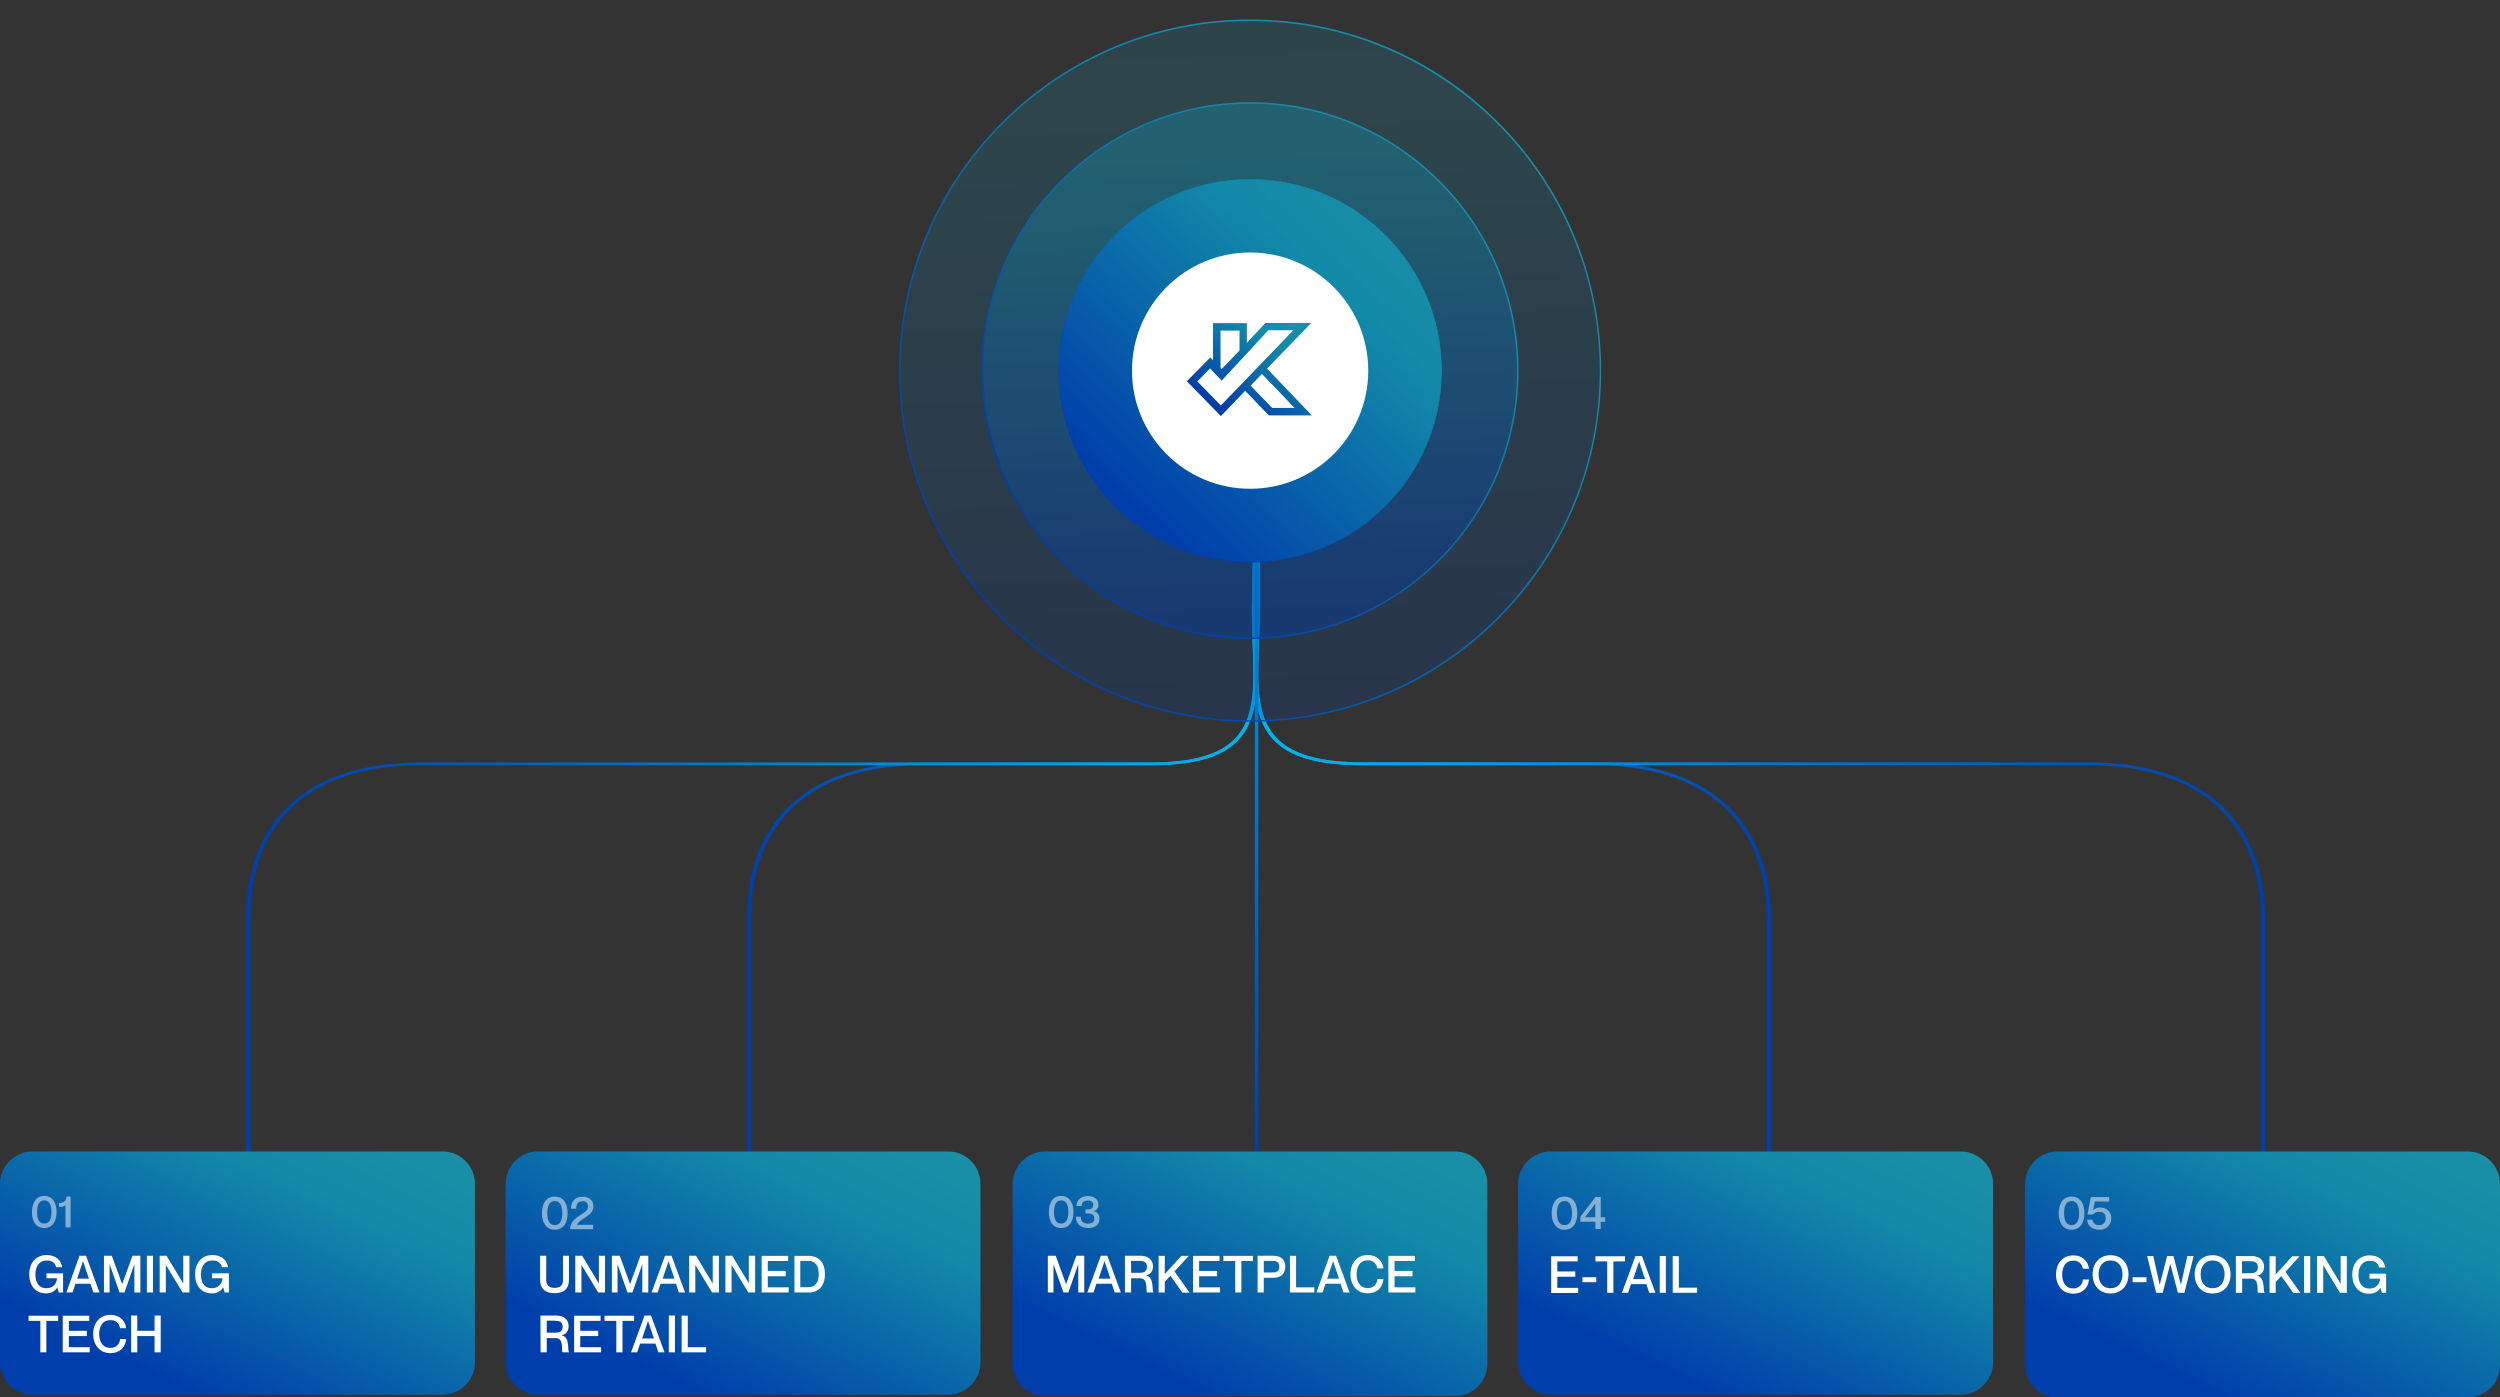 <?xml version="1.0" encoding="utf-8"?>
<!-- Generator: Adobe Illustrator 25.4.1, SVG Export Plug-In . SVG Version: 6.00 Build 0)  -->
<svg version="1.1" id="Layer_1" xmlns="http://www.w3.org/2000/svg" xmlns:xlink="http://www.w3.org/1999/xlink" x="0px" y="0px"
	 viewBox="0 0 1462.3 817.4" style="enable-background:new 0 0 1462.3 817.4;" xml:space="preserve">
<rect x="0" y="0" width="1462.3" height="817.4" fill="#333333" stroke="none"/>
<style type="text/css">
	.st0{fill:url(#Path_1028_00000057863294323044665620000004149271323001442451_);}
	.st1{fill:url(#Path_3231_00000119085065132684587080000004772112014677554102_);}
	.st2{fill:url(#Path_3229_00000006703324754959930170000013916416447518368689_);}
	.st3{fill:url(#Path_3230_00000116915023098676642290000015390218941466040750_);}
	.st4{fill:url(#Rectangle_44_00000171703198485127855310000008339863011043934621_);}
	.st5{fill:#FFFFFF;}
	.st6{opacity:0.5;fill:#FFFFFF;enable-background:new    ;}
	.st7{fill:url(#Rectangle_46_00000139290913504439912620000014570325290192908705_);}
	.st8{fill:url(#Rectangle_47_00000114774866129551465130000005134788165642787500_);}
	.st9{fill:url(#Rectangle_45_00000124875218388173785970000008285123984680388243_);}
	.st10{fill:url(#Rectangle_183_00000016065568805070184600000008501777450575472831_);}
	.st11{fill:url(#Rectangle_321_00000075871883711039718070000004512381377539214780_);}
	.st12{opacity:0.2;fill:url(#Ellipse_1_00000049216369810788497440000008225669527225953153_);enable-background:new    ;}
	.st13{fill:url(#Path_1032_00000065058465767876425720000016020444903575205277_);}
	.st14{opacity:0.4;fill:url(#Ellipse_2_00000173883846339024114350000016340204594097855154_);enable-background:new    ;}
	.st15{fill:url(#Path_1033_00000183215521407398066560000009811438596392000955_);}
	.st16{fill:url(#Ellipse_3_00000103223936177943815600000012840643052560898698_);}
	.st17{fill:url(#Path_1034_00000099652835022988231320000008487392469593502338_);}
	.st18{fill:none;}
	.st19{fill:url(#Path_1035_00000003817480555284025480000001113197373531120828_);}
</style>
<linearGradient id="Path_1028_00000001645116896887780620000006697877471772881566_" gradientUnits="userSpaceOnUse" x1="339.421" y1="-70.888" x2="339.421" y2="-71.888" gradientTransform="matrix(2.738280e-14 447.195 -302.2 1.850440e-14 -20688.75 -151334.344)">
	<stop  offset="0" style="stop-color:#00B5EE"/>
	<stop  offset="1" style="stop-color:#003FAB"/>
</linearGradient>
<path id="Path_1028" style="fill:url(#Path_1028_00000001645116896887780620000006697877471772881566_);" d="M734.4,355.7L734,229.2
	h2.4l0.5,126.5c0,49.8-13.5,90.2,59.9,90.2h135.4c74.7,0,103.7,41.2,103.7,91.9v138.6h-2.4V537.8c0-49.8-27.9-90.2-101.3-90.2H796.7
	C722,447.6,734.4,406.4,734.4,355.7z"/>
<linearGradient id="Path_3231_00000065062637098614058270000014309670765420133259_" gradientUnits="userSpaceOnUse" x1="339.421" y1="-71.431" x2="339.421" y2="-72.432" gradientTransform="matrix(2.738280e-14 447.195 -591.202 3.620066e-14 -41496.809 -151334.344)">
	<stop  offset="0" style="stop-color:#00B5EE"/>
	<stop  offset="1" style="stop-color:#003FAB"/>
</linearGradient>
<path id="Path_3231" style="fill:url(#Path_3231_00000065062637098614058270000014309670765420133259_);" d="M734.4,355.7l0.6-126.5
	h2.4l-0.5,126.5c0,49.8-13.5,90.2,59.9,90.2h424.4c74.7,0,103.7,41.2,103.7,91.9v138.6h-2.4V537.8c0-49.8-27.9-90.2-101.3-90.2
	H796.7C722,447.6,734.4,406.4,734.4,355.7z"/>
<linearGradient id="Path_3229_00000023267635726287248920000018257196971895277720_" gradientUnits="userSpaceOnUse" x1="339.458" y1="-71.88" x2="339.458" y2="-70.88" gradientTransform="matrix(2.703261e-14 441.476 -299.979 1.836842e-14 -20825.465 -149409.906)">
	<stop  offset="0" style="stop-color:#00B5EE"/>
	<stop  offset="1" style="stop-color:#003FAB"/>
</linearGradient>
<path id="Path_3229" style="fill:url(#Path_3229_00000023267635726287248920000018257196971895277720_);" d="M734.6,356.9L737,232
	h-2.4l-2.4,124.9c0,49.1,13.3,89.1-59.1,89.1H539.4c-73.8,0-102.4,40.7-102.4,90.7v136.8h2.4V536.7c0-49.1,27.6-89.1,100-89.1h133.7
	C746.8,447.7,734.6,407,734.6,356.9z"/>
<linearGradient id="Path_3230_00000003807350229857817080000001895658708024140952_" gradientUnits="userSpaceOnUse" x1="339.458" y1="-72.433" x2="339.458" y2="-71.433" gradientTransform="matrix(2.703261e-14 441.476 -592.979 3.630949e-14 -42214.527 -149409.906)">
	<stop  offset="0" style="stop-color:#00B5EE"/>
	<stop  offset="1" style="stop-color:#003FAB"/>
</linearGradient>
<path id="Path_3230" style="fill:url(#Path_3230_00000003807350229857817080000001895658708024140952_);" d="M734.6,356.9L737,232
	h-2.4l-2.4,124.9c0,49.1,13.3,89.1-59.1,89.1H246.4c-73.8,0-102.4,40.7-102.4,90.7v136.8h2.4V536.7c0-49.1,27.6-89.1,100-89.1h426.7
	C746.8,447.7,734.6,407,734.6,356.9z"/>
<linearGradient id="Rectangle_44_00000042721041657335741250000011811808316362817205_" gradientUnits="userSpaceOnUse" x1="334.996" y1="-63.007" x2="336.678" y2="-64.813" gradientTransform="matrix(277.765 0 0 142.296 -92697.305 9755.159)">
	<stop  offset="0" style="stop-color:#003EAB"/>
	<stop  offset="0.31" style="stop-color:#1289A8"/>
	<stop  offset="0.619" style="stop-color:#2498A5"/>
	<stop  offset="1" style="stop-color:#00FFFF"/>
</linearGradient>
<path id="Rectangle_44" style="fill:url(#Rectangle_44_00000042721041657335741250000011811808316362817205_);" d="M314.7,673.5
	h239.8c10.5,0,19,8.5,19,19v104.3c0,10.5-8.5,19-19,19H314.7c-10.5,0-19-8.5-19-19V692.5C295.7,682.1,304.2,673.5,314.7,673.5z"/>
<path id="Path_3244" class="st5" d="M332.8,748.6v-14.1h-3.5v14.1c0,3.2-1.6,4.7-4.9,4.7s-4.9-1.5-4.9-4.7v-14.1h-3.6v14.1
	c0,4.7,2.5,7.8,8.5,7.8S332.8,753.3,332.8,748.6z M336.5,756h3.6v-16h0.1l9.7,16h4v-21.5h-3.6v16.1h-0.1l-9.7-16.1h-4V756z
	 M357.7,756h3.5v-16.3h0.1L367,756h2.9l5.7-16.3h0.1V756h3.5v-21.5h-4.6l-6,16.5h-0.1l-6-16.5h-4.6V756H357.7z M395.4,750.9l1.7,5.1
	h3.6l-7.9-21.5H389l-7.9,21.5h3.6l1.7-5.1H395.4z M387.6,747.9l3.4-10.1h0.1l3.4,10.1H387.6z M403.1,756h3.6v-16h0.1l9.7,16h4v-21.5
	h-3.6v16.1h-0.1l-9.7-16.1h-4V756z M424.3,756h3.6v-16h0.1l9.7,16h4v-21.5H438v16.1l0,0l-9.7-16.1h-4V756z M449.1,743.4v-5.8H461v-3
	h-15.5V756h15.8v-3h-12.2v-6.5h10.5v-3.1H449.1z M464.6,756h8.4c5.9,0,9.5-3.8,9.5-10.7s-3.6-10.7-9.5-10.7h-8.3V756H464.6z
	 M468.1,737.5h4.6c4.8,0,6.2,3.6,6.2,7.7c0,4.1-1.4,7.7-6.2,7.7h-4.6V737.5z M316.2,791h3.6v-8.3h5.2c5.2,0,3.1,7.4,4.1,8.3h3.8
	v-0.2c-1.1-0.4,0.7-8.8-4.3-9.7V781c2.5-0.6,4-2.3,4-5.3c0-3.9-2.8-6.2-7.3-6.2h-9.2L316.2,791L316.2,791z M319.8,772.5h4.8
	c2.2,0,4.5,0.5,4.5,3.5c0,3.1-2.3,3.5-4.5,3.5h-4.8V772.5z M339.4,778.4v-5.8h11.9v-3h-15.5V791h15.8v-3h-12.2v-6.5h10.5v-3.1H339.4
	z M360.5,791h3.6v-18.4h6.8v-3h-17.3v3h6.9V791z M383.4,785.9l1.7,5.1h3.6l-7.9-21.5H377l-7.9,21.5h3.6l1.7-5.1H383.4z M375.6,782.9
	l3.4-10.1h0.1l3.4,10.1H375.6z M391.2,769.5V791h3.6v-21.5H391.2z M398.7,769.5V791H413v-3h-10.7v-18.4L398.7,769.5L398.7,769.5z"/>
<path id="Path_3245" class="st6" d="M324.5,719.3c5.3,0,7.5-4.4,7.5-9.7s-2.2-9.7-7.5-9.7s-7.5,4.5-7.5,9.7S319.2,719.3,324.5,719.3
	z M324.5,716.6c-3.3,0-4.4-3.2-4.4-7s1.1-7.1,4.4-7.1s4.4,3.2,4.4,7.1S327.8,716.6,324.5,716.6z M337,706.9c0-2.6,1.1-4.3,3.8-4.3
	c1.5-0.2,2.9,0.9,3.1,2.5c0,0.2,0,0.4,0,0.6c0,2.6-2.2,3.5-5.6,5.8c-2.9,1.8-4.8,4.2-4.8,7.5h13.4v-2.6h-9.3v-0.1
	c1.5-3.8,9.5-4.8,9.5-10.7c0-3.6-2.7-5.6-6.2-5.6c-4.8,0-6.9,3-6.9,7h3V706.9z"/>
<linearGradient id="Rectangle_46_00000125573761930472686590000002885064583458626176_" gradientUnits="userSpaceOnUse" x1="334.996" y1="-63.007" x2="336.678" y2="-64.813" gradientTransform="matrix(277.765 0 0 142.296 -92105.047 9755.159)">
	<stop  offset="0" style="stop-color:#003EAB"/>
	<stop  offset="0.31" style="stop-color:#1289A8"/>
	<stop  offset="0.619" style="stop-color:#2498A5"/>
	<stop  offset="1" style="stop-color:#00FFFF"/>
</linearGradient>
<path id="Rectangle_46" style="fill:url(#Rectangle_46_00000125573761930472686590000002885064583458626176_);" d="M907,673.5h239.8
	c10.5,0,19,8.5,19,19v104.3c0,10.5-8.5,19-19,19H907c-10.5,0-19-8.5-19-19V692.5C888,682.1,896.5,673.5,907,673.5z"/>
<path id="Path_3239" class="st5" d="M910.9,743.6v-5.8h11.9v-3h-15.5v21.5h15.8v-3h-12.2v-6.5h10.5v-3.1h-10.5V743.6z M925.6,747.1
	v2.9h8.1v-2.9H925.6z M940.1,756.2h3.6v-18.4h6.8v-3h-17.3v3h6.9V756.2z M963,751.1l1.7,5.1h3.6l-7.9-21.5h-3.8l-7.9,21.5h3.6
	l1.7-5.1H963z M955.3,748.1l3.4-10.1h0.1l3.4,10.1H955.3z M970.8,734.7v21.5h3.6v-21.5H970.8z M978.4,734.7v21.5h14.3v-3H982v-18.4
	L978.4,734.7L978.4,734.7z"/>
<path id="Path_3240" class="st6" d="M915.1,719.3c5.3,0,7.5-4.4,7.5-9.7s-2.2-9.7-7.5-9.7s-7.5,4.5-7.5,9.7S909.9,719.3,915.1,719.3
	z M915.1,716.6c-3.3,0-4.4-3.2-4.4-7s1.1-7.1,4.4-7.1c3.3,0,4.4,3.2,4.4,7.1S918.4,716.6,915.1,716.6z M936.3,718.9v-4.2h2.6V712
	h-2.6v-11.8h-3.1l-8.8,11.5v2.9h8.8v4.2L936.3,718.9L936.3,718.9z M933.1,704.1v7.9h-6L933.1,704.1z"/>
<linearGradient id="Rectangle_47_00000010276006837532586340000013896062910812848258_" gradientUnits="userSpaceOnUse" x1="334.997" y1="-63.106" x2="336.678" y2="-64.912" gradientTransform="matrix(277.765 0 0 143.86 -91808.531 9869.321)">
	<stop  offset="0" style="stop-color:#003EAB"/>
	<stop  offset="0.31" style="stop-color:#1289A8"/>
	<stop  offset="0.619" style="stop-color:#2498A5"/>
	<stop  offset="1" style="stop-color:#00FFFF"/>
</linearGradient>
<path id="Rectangle_47" style="fill:url(#Rectangle_47_00000010276006837532586340000013896062910812848258_);" d="M1203.5,673.5
	h239.8c10.5,0,19,8.5,19,19v105.9c0,10.5-8.5,19-19,19h-239.8c-10.5,0-19-8.5-19-19V692.5C1184.5,682.1,1193,673.5,1203.5,673.5z"/>
<path id="Path_3238" class="st5" d="M1218.3,742.1h3.6c-0.5-4.4-3.8-7.8-9.2-7.8c-6.2,0-10.1,4.7-10.1,11.2s3.9,11.2,10.1,11.2
	c5.5,0,8.8-3.5,9.2-8.3h-3.6c0,2.9-2.5,5.3-5.4,5.2c-0.1,0-0.2,0-0.3,0c-4.6,0-6.4-3.9-6.4-8.1c0-4.2,1.8-8.1,6.4-8.1
	C1215.4,737.1,1217.9,739.2,1218.3,742.1z M1234.5,756.6c6.4,0,10.5-4.7,10.5-11.2s-4.1-11.2-10.5-11.2c-6.5,0-10.5,4.7-10.5,11.2
	S1228,756.6,1234.5,756.6z M1234.5,753.5c-4.9,0-7-3.8-7-8.1s2.1-8.1,7-8.1s7,3.8,7,8.1C1241.4,749.8,1239.4,753.5,1234.5,753.5z
	 M1247.4,747.1v2.9h8.1v-2.9H1247.4z M1255.9,734.7l5.3,21.5h3.8l4.4-16.8h0.1l4.4,16.8h3.8l5.4-21.5h-3.7l-3.7,16.6h-0.1l-4.3-16.6
	h-3.7l-4.3,16.6h-0.1l-3.7-16.6H1255.9z M1294.2,756.6c6.5,0,10.5-4.7,10.5-11.2s-4.1-11.2-10.5-11.2c-6.5,0-10.5,4.7-10.5,11.2
	S1287.7,756.6,1294.2,756.6z M1294.2,753.5c-4.9,0-7-3.8-7-8.1s2.1-8.1,7-8.1s7,3.8,7,8.1C1301.1,749.8,1299.1,753.5,1294.2,753.5z
	 M1307.9,756.2h3.6v-8.3h5.2c5.2,0,3.2,7.4,4.1,8.3h3.8V756c-1.1-0.4,0.7-8.8-4.3-9.7v-0.1c2.5-0.6,4-2.3,4-5.3
	c0-3.9-2.9-6.2-7.3-6.2h-9.2v21.5H1307.9z M1311.4,737.7h4.8c2.2,0,4.5,0.5,4.5,3.5c0,3.1-2.3,3.5-4.5,3.5h-4.8V737.7z
	 M1327.5,734.7v21.5h3.6v-6.3l3.3-3.5l7,9.9h4.2l-8.8-12.4l8.3-9.1h-4.3l-9.7,10.6v-10.6h-3.6V734.7z M1347.7,734.7v21.5h3.6v-21.5
	H1347.7z M1355.3,756.2h3.6v-16h0.1l9.7,16h4v-21.5h-3.6v16.1h-0.1l-9.7-16.1h-4V756.2z M1391.6,741.4h3.6c-0.7-4.1-3.7-7.1-9.2-7.1
	c-6.2,0-10.1,4.7-10.1,11.2s3.5,11.2,9.7,11.2c2.7,0.2,5.3-1.1,6.7-3.4h0.1l0.8,2.9h2.5V745h-9.7v2.9h6.1c0,3.2-2.6,5.8-5.9,5.8
	c-0.1,0-0.2,0-0.3,0c-4.9,0-6.4-4.1-6.4-8.1s1.9-8.1,6.5-8.1C1389.1,737.3,1391.1,738.8,1391.6,741.4z"/>
<path id="Path_3241" class="st6" d="M1211.7,719.3c5.3,0,7.5-4.4,7.5-9.7s-2.2-9.7-7.5-9.7s-7.5,4.5-7.5,9.7
	S1206.4,719.3,1211.7,719.3z M1211.7,716.6c-3.3,0-4.4-3.2-4.4-7s1.1-7.1,4.4-7.1s4.4,3.2,4.4,7.1S1215,716.6,1211.7,716.6z
	 M1228.6,706.3c-1.6-0.1-3.2,0.5-4.3,1.6v-0.1l1-5h8.4v-2.6H1223l-2,10.2h3.2c0.9-1.1,2.3-1.7,3.7-1.6c2.3,0,3.8,1.2,3.8,3.7
	c0,2.7-1.6,4.1-3.9,4.1c-1.9,0.2-3.7-1.2-3.9-3.1v-0.1h-3.1c0.1,3.2,2.6,5.9,7.2,5.9c3.6,0.2,6.7-2.5,6.9-6.1c0-0.2,0-0.4,0-0.6
	c0.2-3.2-2.3-6-5.5-6.2C1229,706.3,1228.8,706.3,1228.6,706.3z"/>
<linearGradient id="Rectangle_45_00000027564750601356870460000005615241132194887591_" gradientUnits="userSpaceOnUse" x1="334.997" y1="-63.057" x2="336.678" y2="-64.863" gradientTransform="matrix(277.765 0 0 143.078 -92400.789 9812.24)">
	<stop  offset="0" style="stop-color:#003EAB"/>
	<stop  offset="0.31" style="stop-color:#1289A8"/>
	<stop  offset="0.619" style="stop-color:#2498A5"/>
	<stop  offset="1" style="stop-color:#00FFFF"/>
</linearGradient>
<path id="Rectangle_45" style="fill:url(#Rectangle_45_00000027564750601356870460000005615241132194887591_);" d="M611.3,673.5H851
	c10.5,0,19,8.5,19,19v105.1c0,10.5-8.5,19-19,19H611.3c-10.5,0-19-8.5-19-19V692.5C592.3,682.1,600.8,673.5,611.3,673.5z"/>
<path id="Path_3242" class="st5" d="M612.7,756h3.5v-16.3h0.1L622,756h2.9l5.7-16.3h0.1V756h3.5v-21.5h-4.6l-6,16.5h-0.1l-6-16.5
	h-4.6V756H612.7z M650.3,750.9l1.7,5.1h3.6l-7.9-21.5h-3.8L636,756h3.6l1.7-5.1H650.3z M642.6,747.9l3.4-10.1h0.1l3.4,10.1H642.6z
	 M658,756h3.6v-8.3h5.2c5.2,0,3.2,7.4,4.1,8.3h3.8v-0.2c-1.1-0.4,0.7-8.8-4.3-9.7V746c2.5-0.6,4-2.3,4-5.3c0-3.9-2.9-6.2-7.3-6.2
	H658V756z M661.6,737.5h4.8c2.2,0,4.5,0.5,4.5,3.5c0,3.1-2.3,3.5-4.5,3.5h-4.8V737.5z M677.7,734.5V756h3.6v-6.3l3.3-3.5l7,9.9h4.2
	l-8.8-12.4l8.3-9.1H691l-9.7,10.6v-10.6h-3.6V734.5z M701.4,743.4v-5.8h11.9v-3h-15.5V756h15.8v-3h-12.2v-6.5h10.5v-3.1H701.4z
	 M722.5,756h3.6v-18.4h6.8v-3h-17.3v3h6.9V756z M735.6,756h3.6v-8.6h5.5c4.1,0,7.1-2,7.1-6.5s-3-6.4-7.1-6.4h-9.1V756z M739.2,737.5
	h5.4c2.4,0,3.7,1,3.7,3.4s-1.3,3.4-3.7,3.4h-5.4V737.5z M754.5,734.5V756h14.3v-3h-10.7v-18.4L754.5,734.5L754.5,734.5z
	 M784.1,750.9l1.7,5.1h3.6l-7.9-21.5h-3.8L770,756h3.6l1.7-5.1H784.1z M776.3,747.9l3.4-10.1h0.1l3.4,10.1H776.3z M805.6,741.9h3.6
	c-0.5-4.4-3.8-7.8-9.2-7.8c-6.2,0-10.1,4.7-10.1,11.2s3.9,11.2,10.1,11.2c5.5,0,8.8-3.5,9.2-8.3h-3.6c0,2.9-2.5,5.3-5.4,5.2
	c-0.1,0-0.2,0-0.3,0c-4.6,0-6.4-3.9-6.4-8.1c0-4.2,1.8-8.1,6.4-8.1C802.7,736.9,805.3,739,805.6,741.9z M815.7,743.4v-5.8h11.9v-3
	h-15.5V756h15.8v-3h-12.2v-6.5h10.5v-3.1H815.7z"/>
<path id="Path_3243" class="st6" d="M620.7,718.3c5.1,0,7.2-4.3,7.2-9.4c0-5.1-2.2-9.4-7.2-9.4s-7.2,4.3-7.2,9.4
	C613.4,714,615.6,718.3,620.7,718.3z M620.7,715.7c-3.2,0-4.2-3-4.2-6.8c0-3.7,1.1-6.8,4.2-6.8s4.2,3.1,4.2,6.8
	C624.9,712.7,623.8,715.7,620.7,715.7z M632.7,705.4c0-1.8,0.9-3.2,3.7-3.2c2.1,0,3.1,1.1,3.1,2.6c0,1.8-1.2,2.6-3.1,2.6h-1.5v2.4
	h1.6c1.8,0,3.6,0.5,3.6,3c0,1.9-1,2.9-3.7,2.9c-3.1,0-4.2-1.6-4.2-4h-2.9c0,4.1,2.6,6.6,7.3,6.6c3.9,0,6.5-1.9,6.5-5.4
	c0.2-2.1-1.2-4-3.3-4.4v-0.1c1.7-0.5,2.8-2.1,2.7-3.8c0-3.2-2.8-5-6-5c-4.5,0-6.8,2.5-6.8,5.8L632.7,705.4L632.7,705.4z"/>
<linearGradient id="Rectangle_183_00000079460797587759942170000008379783628978154153_" gradientUnits="userSpaceOnUse" x1="334.996" y1="-63.007" x2="336.678" y2="-64.813" gradientTransform="matrix(277.765 0 0 142.296 -92993.047 9755.159)">
	<stop  offset="0" style="stop-color:#003EAB"/>
	<stop  offset="0.31" style="stop-color:#1289A8"/>
	<stop  offset="0.619" style="stop-color:#2498A5"/>
	<stop  offset="1" style="stop-color:#00FFFF"/>
</linearGradient>
<path id="Rectangle_183" style="fill:url(#Rectangle_183_00000079460797587759942170000008379783628978154153_);" d="M19,673.5
	h239.8c10.5,0,19,8.5,19,19v104.3c0,10.5-8.5,19-19,19H19c-10.5,0-19-8.5-19-19V692.5C0,682.1,8.5,673.5,19,673.5z"/>
<path id="Path_3246" class="st5" d="M32.8,741.2h3.6c-0.7-4.1-3.7-7.1-9.2-7.1c-6.2,0-10.1,4.7-10.1,11.2s3.5,11.2,9.7,11.2
	c2.7,0.2,5.3-1.1,6.7-3.4h0.1l0.8,2.9h2.5v-11.2h-9.7v2.9h6.1c0,3.2-2.6,5.8-5.9,5.8c-0.1,0-0.2,0-0.3,0c-4.9,0-6.4-4.1-6.4-8.1
	s1.9-8.1,6.5-8.1C30.3,737.1,32.3,738.7,32.8,741.2z M52.9,750.9l1.7,5.1h3.6l-7.9-21.5h-3.8L38.8,756h3.6l1.7-5.1H52.9z
	 M45.1,747.9l3.4-10.1h0.1l3.4,10.1H45.1z M60.6,756h3.5v-16.3h0.1l5.7,16.3h2.9l5.7-16.3h0.1V756h3.5v-21.5h-4.6l-6,16.5h-0.1
	l-6-16.5h-4.6V756H60.6z M85.9,734.5V756h3.6v-21.5H85.9z M93.4,756H97v-16h0.1l9.7,16h4v-21.5h-3.6v16.1h-0.1l-9.7-16.1h-4V756z
	 M129.8,741.2h3.6c-0.7-4.1-3.7-7.1-9.2-7.1c-6.2,0-10.1,4.7-10.1,11.2s3.5,11.2,9.7,11.2c2.7,0.2,5.3-1.1,6.7-3.4h0.1l0.8,2.9h2.5
	v-11.2H124v2.9h6.1c0,3.2-2.6,5.8-5.9,5.8c-0.1,0-0.2,0-0.3,0c-4.9,0-6.4-4.1-6.4-8.1s1.9-8.1,6.5-8.1
	C127.3,737.1,129.2,738.7,129.8,741.2z M23.5,791h3.6v-18.4H34v-3H16.7v3h6.9V791H23.5z M40.3,778.4v-5.8h11.9v-3H36.7V791h15.8v-3
	H40.3v-6.5h10.5v-3.1H40.3z M70.2,776.9h3.6c-0.5-4.4-3.8-7.8-9.2-7.8c-6.2,0-10.1,4.7-10.1,11.2s3.9,11.2,10.1,11.2
	c5.5,0,8.8-3.5,9.2-8.3h-3.6c0,2.9-2.5,5.3-5.4,5.2c-0.1,0-0.2,0-0.3,0c-4.6,0-6.5-3.9-6.5-8.1c0-4.2,1.8-8.1,6.5-8.1
	C67.3,771.9,69.9,774,70.2,776.9z M76.7,769.5V791h3.6v-9.5h10.1v9.5H94v-21.5h-3.6v8.9H80.3v-8.9H76.7z"/>
<path id="Path_3247" class="st6" d="M25.9,718.3c5.1,0,7.2-4.3,7.2-9.4c0-5.1-2.2-9.4-7.2-9.4s-7.2,4.3-7.2,9.4
	C18.6,714,20.8,718.3,25.9,718.3z M25.9,715.7c-3.2,0-4.2-3-4.2-6.8c0-3.7,1.1-6.8,4.2-6.8s4.2,3.1,4.2,6.8
	C30.1,712.7,29,715.7,25.9,715.7z M38.9,699.9c-0.2,2.2-1.1,3.8-4.4,3.8v2.2c1.5,0,2.7,0,3.8-1v13h3v-18H38.9z"/>
<linearGradient id="Rectangle_321_00000011033113265939396770000000417608889224928666_" gradientUnits="userSpaceOnUse" x1="168.5" y1="-69.977" x2="168.5" y2="-68.977" gradientTransform="matrix(2 0 0 432 398 30470.938)">
	<stop  offset="0" style="stop-color:#00B5EE"/>
	<stop  offset="1" style="stop-color:#003FAB"/>
</linearGradient>
<rect id="Rectangle_321" x="734" y="240.9" style="fill:url(#Rectangle_321_00000011033113265939396770000000417608889224928666_);" width="2" height="432"/>
<g id="Group_125" transform="translate(7926.419 3646.09)">
	
		<linearGradient id="Ellipse_1_00000130619449690550738280000015760533566535873183_" gradientUnits="userSpaceOnUse" x1="-15519.465" y1="-70.511" x2="-15517.783" y2="-72.317" gradientTransform="matrix(289.801 -289.801 289.801 289.801 4510795.5 -4480369)">
		<stop  offset="0" style="stop-color:#003EAB"/>
		<stop  offset="0.31" style="stop-color:#1289A8"/>
		<stop  offset="0.619" style="stop-color:#2498A5"/>
		<stop  offset="1" style="stop-color:#00FFFF"/>
	</linearGradient>
	
		<circle id="Ellipse_1" style="opacity:0.2;fill:url(#Ellipse_1_00000130619449690550738280000015760533566535873183_);enable-background:new    ;" cx="-7195.2" cy="-3429.3" r="204.9"/>
	
		<linearGradient id="Path_1032_00000036217209743795890650000000985909248077100949_" gradientUnits="userSpaceOnUse" x1="-15517.45" y1="-69.005" x2="-15515.769" y2="-70.811" gradientTransform="matrix(410.513 0 0 410.748 6362796 25044.047)">
		<stop  offset="0" style="stop-color:#003EAB"/>
		<stop  offset="0.31" style="stop-color:#1289A8"/>
		<stop  offset="0.619" style="stop-color:#2498A5"/>
		<stop  offset="1" style="stop-color:#00FFFF"/>
	</linearGradient>
	<path id="Path_1032" style="fill:url(#Path_1032_00000036217209743795890650000000985909248077100949_);" d="M-7195.2-3223.9
		c-54.5,0.1-106.8-21.5-145.2-60.2c-80.2-80.2-80.2-210.2,0-290.4l0,0c38.4-38.6,90.7-60.3,145.2-60.2
		c54.5-0.1,106.8,21.5,145.2,60.2c80.2,80.2,80.2,210.2,0,290.4l0,0C-7088.4-3245.4-7140.7-3223.8-7195.2-3223.9z M-7195.2-3633.8
		c-112.7,0-204.5,91.7-204.5,204.5c0,112.7,91.7,204.5,204.5,204.5c112.7,0,204.5-91.7,204.5-204.5S-7082.5-3633.8-7195.2-3633.8
		L-7195.2-3633.8z"/>
	
		<linearGradient id="Ellipse_2_00000080926053592859193720000015357145412733077634_" gradientUnits="userSpaceOnUse" x1="-15520.34" y1="-69.994" x2="-15518.658" y2="-71.8" gradientTransform="matrix(221.406 -221.406 221.406 221.406 3444609.5 -3424100.25)">
		<stop  offset="0" style="stop-color:#003EAB"/>
		<stop  offset="0.31" style="stop-color:#1289A8"/>
		<stop  offset="0.619" style="stop-color:#2498A5"/>
		<stop  offset="1" style="stop-color:#00FFFF"/>
	</linearGradient>
	
		<circle id="Ellipse_2" style="opacity:0.4;fill:url(#Ellipse_2_00000080926053592859193720000015357145412733077634_);enable-background:new    ;" cx="-7195.2" cy="-3429.3" r="156.6"/>
	
		<linearGradient id="Path_1033_00000107567036651323185650000007691448810671919759_" gradientUnits="userSpaceOnUse" x1="-15517.701" y1="-68.026" x2="-15516.02" y2="-69.832" gradientTransform="matrix(314.022 0 0 314.023 4865612.5 18031.4)">
		<stop  offset="0" style="stop-color:#003EAB"/>
		<stop  offset="0.31" style="stop-color:#1289A8"/>
		<stop  offset="0.619" style="stop-color:#2498A5"/>
		<stop  offset="1" style="stop-color:#00FFFF"/>
	</linearGradient>
	<path id="Path_1033" style="fill:url(#Path_1033_00000107567036651323185650000007691448810671919759_);" d="M-7195.2-3272.3
		c-86.6,0-157-70.4-157-157s70.4-157,157-157s157,70.4,157,157S-7108.6-3272.3-7195.2-3272.3z M-7195.2-3585.4
		c-86.1,0-156.1,70-156.1,156.1s70,156.1,156.1,156.1s156.1-70,156.1-156.1S-7109.1-3585.4-7195.2-3585.4L-7195.2-3585.4z"/>
	
		<linearGradient id="Ellipse_3_00000060716974181885238190000017461320752819560375_" gradientUnits="userSpaceOnUse" x1="-15518.133" y1="-66.35" x2="-15516.45" y2="-68.156" gradientTransform="matrix(223.83 0 0 223.83 3466162.75 11492.392)">
		<stop  offset="0" style="stop-color:#003EAB"/>
		<stop  offset="0.31" style="stop-color:#1289A8"/>
		<stop  offset="0.619" style="stop-color:#2498A5"/>
		<stop  offset="1" style="stop-color:#00FFFF"/>
	</linearGradient>
	
		<ellipse id="Ellipse_3" style="fill:url(#Ellipse_3_00000060716974181885238190000017461320752819560375_);" cx="-7195.2" cy="-3429.3" rx="111.9" ry="111.9"/>
	
		<linearGradient id="Path_1034_00000125576670421313529760000008742605538051935640_" gradientUnits="userSpaceOnUse" x1="-15518.13" y1="-66.361" x2="-15516.447" y2="-68.168" gradientTransform="matrix(224.284 0 0 224.284 3473207 11525.304)">
		<stop  offset="0" style="stop-color:#003EAB"/>
		<stop  offset="0.31" style="stop-color:#1289A8"/>
		<stop  offset="0.619" style="stop-color:#2498A5"/>
		<stop  offset="1" style="stop-color:#00FFFF"/>
	</linearGradient>
	<path id="Path_1034" style="fill:url(#Path_1034_00000125576670421313529760000008742605538051935640_);" d="M-7195.2-3317.1
		c-61.9,0-112.1-50.2-112.1-112.1c0-61.9,50.2-112.1,112.1-112.1s112.1,50.2,112.1,112.1l0,0
		C-7083.1-3367.4-7133.3-3317.2-7195.2-3317.1z M-7195.2-3541c-61.7,0-111.7,50-111.7,111.7s50,111.7,111.7,111.7
		s111.7-50,111.7-111.7l0,0C-7083.6-3490.9-7133.5-3540.9-7195.2-3541L-7195.2-3541z"/>
	<circle id="Ellipse_4" class="st5" cx="-7195.2" cy="-3429.3" r="69.1"/>
	<rect id="Rectangle_49" x="-7243.4" y="-3700.1" class="st18" width="259.2" height="543.3"/>
	
		<linearGradient id="Path_1035_00000119119641193755351070000015171873572736908175_" gradientUnits="userSpaceOnUse" x1="-15521.162" y1="-48.245" x2="-15519.479" y2="-50.051" gradientTransform="matrix(73.296 0 0 54.669 1130426 -772.347)">
		<stop  offset="0" style="stop-color:#003EAB"/>
		<stop  offset="0.31" style="stop-color:#1289A8"/>
		<stop  offset="0.619" style="stop-color:#2498A5"/>
		<stop  offset="1" style="stop-color:#00FFFF"/>
	</linearGradient>
	<path id="Path_1035" style="fill:url(#Path_1035_00000119119641193755351070000015171873572736908175_);" d="M-7158.9-3402.9
		l-26.4-27.6l25.7-26.5l0,0l0.2-0.2h-26.8l-10.9,11.6v-11.5h-19.8v21.8l-1.6-1.7l-13.7,13.9l19.9,20.4l0,0l14.2-14.8l0,0l13.9,14.4
		h25.3V-3402.9z M-7212.3-3408.9l-13.8-14.1l6-6.1l1.5-1.5l3.4,3.6l3.4,3.5l0,0l0,0l20.3-21.9l6.9-7.5h14.6l-1.7,1.8L-7212.3-3408.9
		z M-7212.5-3452.7h11.1v11.6l-10.5,10.9l-0.6-0.6V-3452.7z M-7188.3-3427.4l19.1,19.9h-13.1l-12.6-13L-7188.3-3427.4z"/>
</g>
</svg>
